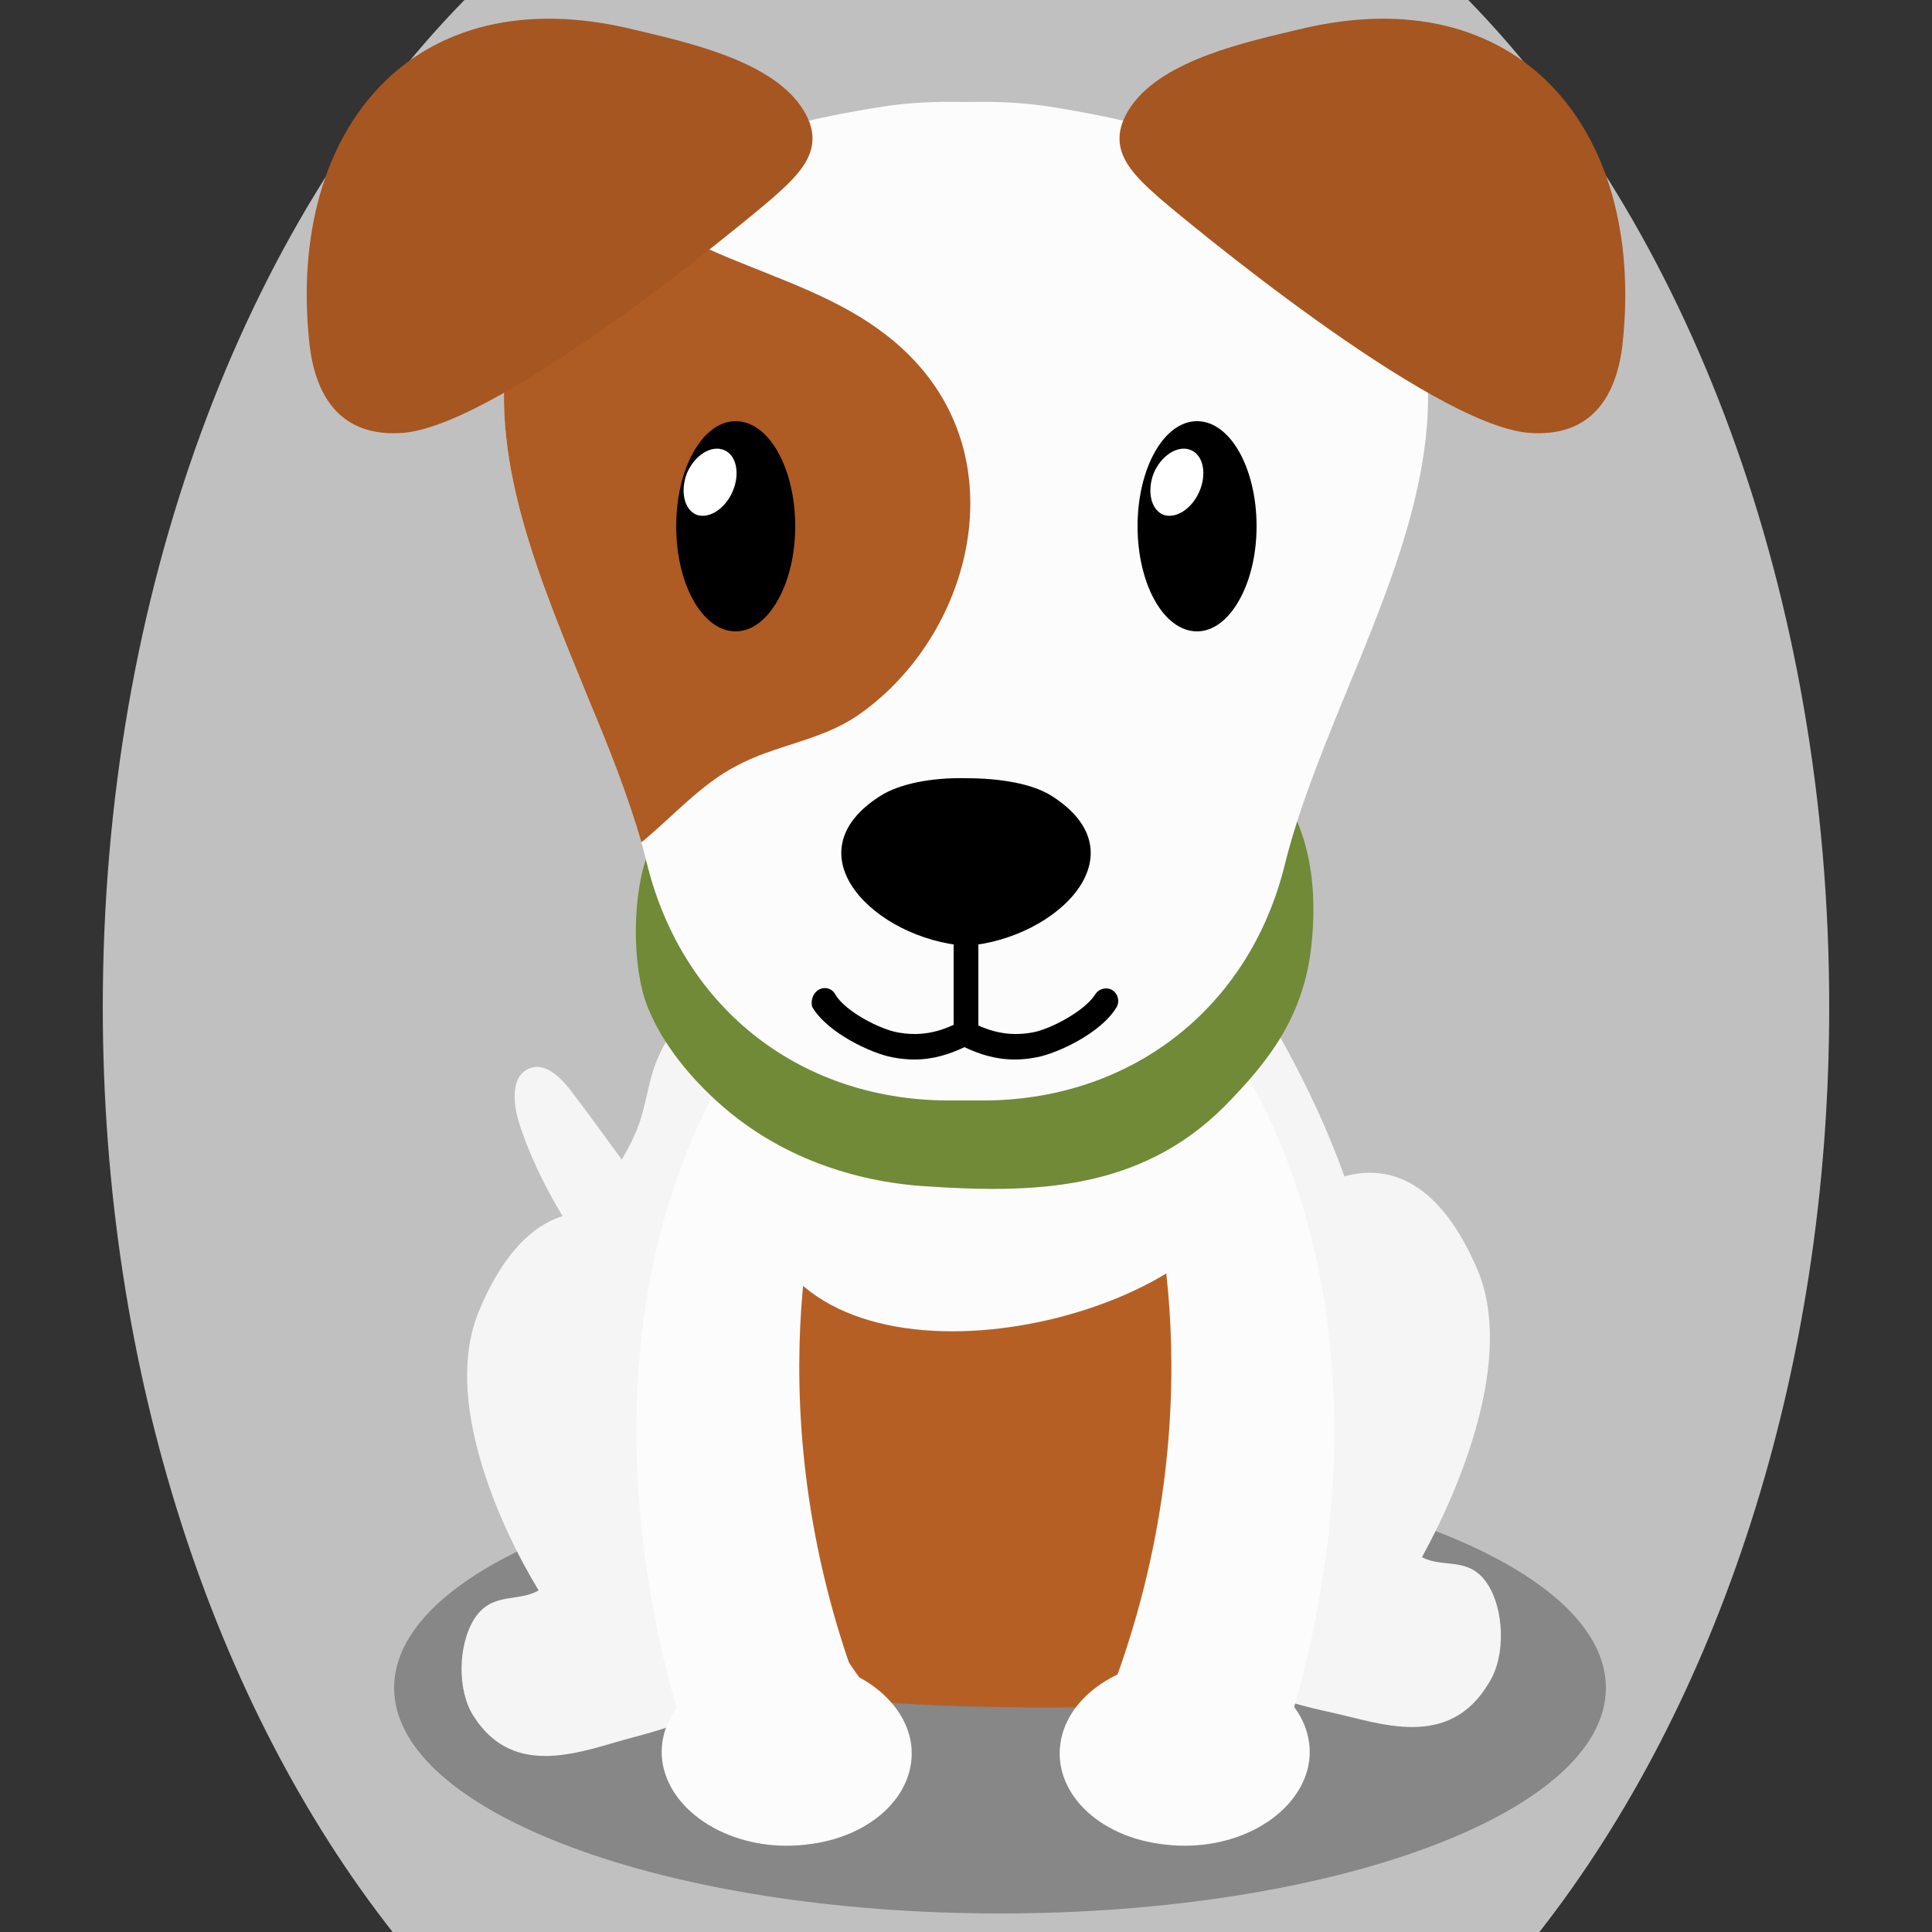 <!--?xml version="1.0" encoding="utf-8"?-->
<!-- Generator: Adobe Illustrator 25.0.1, SVG Export Plug-In . SVG Version: 6.00 Build 0)  -->
<svg version="1.1" id="Ebene_1" xmlns="http://www.w3.org/2000/svg" xmlns:xlink="http://www.w3.org/1999/xlink" x="0px" y="0px" viewBox="0 0 250 250" style="enable-background:new 0 0 250 250;" xml:space="preserve">
<rect x="0" y="0" width="250" height="250" fill="#333333" stroke="none"/>
<style type="text/css">
	.st0{fill:#f5f5f5;}
	.st1{opacity:0.3;}
	.st2{fill:#b65f25;}
	.st3{fill:#fcfcfc;}
	.st4{fill:#708a37;}
	.st5{fill:#ae5b24;}
	.st6{fill:#FFFFFF;}
	.st7{fill:#a65621;}

.bgel{fill:#C0C0C0;}</style>
<path class="bgel" d="M236.7,130.3c0,47.6-14.5,90.3-37.5,119.7H50.8c-23-29.3-37.5-72.1-37.5-119.7C13.3,76.6,31.7,29,60.1,0h129.9
	C218.3,29,236.7,76.6,236.7,130.3z"></path>
<g>
	<path class="st0" d="M93.5,161.7c2.3,1.8,7.5,7.7,7.7,11.9c0.2,5.9-5.9,5-8.6,3.8c-10.6-4.6-21.7-20.4-25.4-32
		c-0.8-2.5-1.1-5.9,1-7c2.1-1.2,4.3,0.9,5.8,2.9c3.2,4.2,6.2,8.5,9.4,12.7C86.6,158.3,89.5,158.7,93.5,161.7z"></path>
	<path class="st1" d="M207.8,218.4c0,16.1-35.1,29.2-78.4,29.2c-43.3,0-78.4-13.1-78.4-29.2c0-16.1,35.1-29.2,78.4-29.2
		C172.7,189.2,207.8,202.3,207.8,218.4z"></path>
	<path class="st0" d="M126.8,116.4c-8.5,0-18.3-2.6-26.5,1.5c-3.2,1.5-4.4,4.6-6.8,7.8c-2.8,3.9-6.4,6.4-8.5,11.5
		c-1.2,2.9-1.4,6.1-2.6,9c-1.6,4-4.3,6.9-5.6,11.2c-2.4,8.1-4.1,18.8-3.5,27.6c0.9,12.5,4.3,23.7,12.8,27.7c5.9,2.8,13,3.3,18.9,4.6
		c13.7,2.9,27.6,1.6,41.6,0.6c9.4-0.7,22.6,1.6,28.8-10.5c5.3-10.4,4.7-26.2,2.9-38.3c-2.1-13.5-7.2-25.3-13.1-35.7
		C157,118.8,138.7,116.3,126.8,116.4z"></path>
	<path class="st0" d="M81.6,224.9c6.8-1.8,14.7-4.2,19.6-12.5c4.7-8,5.1-23,0.4-32.4c-10.2-20-29.4-34.9-39.6-10.4
		c-4.8,11.4,2.6,27.8,7.7,36.2c-2.8,1.6-6.1,0.1-8.4,3.8c-2,3.3-2.2,9.1,0,12.5C66.6,230.4,75.5,226.5,81.6,224.9z"></path>
	<path class="st0" d="M172.3,221.6c-6.8-1.5-14.8-3.6-19.8-11.9c-4.8-7.9-5.5-23.3-0.9-33.1c9.9-20.9,28.9-37,39.5-12.5
		c5,11.5-2.2,28.5-7.1,37.4c2.8,1.5,6.1-0.2,8.5,3.5c2.1,3.2,2.4,9.2,0.2,12.7C187.5,226.6,178.4,222.9,172.3,221.6z"></path>
	<path class="st2" d="M156.7,137.9c-7.2-15.9-27.4-15.9-38.5-12c-8.9,3.1-17.2,6.9-22.1,19c-2.8,7-3.3,14-1.6,21.6
		c0.9,4.1,2.4,7.8,3.4,11.8c0.9,3.3,0.5,5,0.8,8.3c0.9,10,6.4,21.1,11,28.3c1.2,1.8,2.5,3.6,3.9,5.3c7.9,0.7,23.5,1,31.6,0.5
		c4.3-5.1,7.5-12.8,10.5-19.4C163.2,184.1,165.6,157.5,156.7,137.9z"></path>
	<g>
		<path class="st3" d="M148.3,151.1c0,0,10.2,31.2-5.4,70.1l22.7,5.4c0,0,18.7-48.1-4.8-88.5L148.3,151.1z"></path>
		<path class="st3" d="M159.2,157.3c2.4-3.8,3.2-9,0.8-12.9c-1.1-1.8-2.8-3.2-4.5-4.4c-13.3-9.3-63.6-11.7-57.5,16.3
			C103.5,181.6,149.1,172.9,159.2,157.3z"></path>
		<g>
			<g>
				<g>
					<path class="st3" d="M137.3,225.1c-1.3,6.6,4.7,12.7,13.6,13.6c8.8,1,17-3.6,18.4-10.2c1.3-6.6-4.7-12.7-13.6-13.6
						C146.9,213.9,138.6,218.5,137.3,225.1z"></path>
				</g>
			</g>
		</g>
	</g>
	<g>
		<path class="st3" d="M106.7,151.1c0,0-10.2,31.2,5.4,70.1l-22.7,5.4c0,0-18.7-48.1,4.8-88.5L106.7,151.1z"></path>
		<g>
			<g>
				<g>
					<path class="st3" d="M117.8,225.1c1.3,6.6-4.7,12.7-13.6,13.6c-8.8,1-17-3.6-18.4-10.2c-1.3-6.6,4.7-12.7,13.6-13.6
						C108.2,213.9,116.4,218.5,117.8,225.1z"></path>
				</g>
			</g>
		</g>
	</g>
	<g>
		<g>
			<path class="st4" d="M83.9,110.3c-2.1,5.3-2.2,14.7-0.1,20c2,5,5.8,9.4,9.3,12.5c7.7,6.9,17.4,10.1,26.6,10.7
				c13.6,0.9,27.7,0.8,38.8-10.4c5.5-5.6,10.2-11.4,11.2-20.8c2.6-24.8-15.4-30.4-30.8-34c-14.5-3.4-36.7-5.8-47.5,10.1
				C89,101.7,85.5,106.2,83.9,110.3z"></path>
		</g>
		<g>
			<g>
				<path class="st3" d="M66,43.3c4-19.6,30.9-26.8,48.2-29.5c3.1-0.5,6.8-0.7,10.8-0.6c4-0.1,7.7,0.1,10.8,0.6
					c17.3,2.7,44.2,9.9,48.2,29.5c3.2,15.6-3.9,31.9-10.3,47.5c-2.9,7.1-5.7,14.1-7.4,20.9c-4.6,19-20.3,30.9-39.6,30.7
					c-0.6,0-1.2,0-1.7,0c-0.6,0-1.2,0-1.7,0c-19.3,0.2-34.9-11.6-39.6-30.7c-1.6-6.7-4.4-13.7-7.4-20.9C69.9,75.1,62.8,58.9,66,43.3
					z"></path>
				<path class="st5" d="M83,109c-1.7-5.9-4.1-12-6.7-18.2C69.9,75.1,62.8,58.9,66,43.3c1.6-8,7.1-13.9,14.1-18.3
					c11.1,10.3,28.3,10.4,38.8,22.3c12.4,14,6.2,35.7-8.1,45.4c-4.8,3.2-10.5,3.7-15.5,6.4C90.8,101.4,87,105.7,83,109z"></path>
			</g>
			<g>
				<path d="M87.5,68.1c0,7.5,3.4,13.6,7.7,13.6c4.2,0,7.7-6.1,7.7-13.6c0-7.5-3.4-13.6-7.7-13.6C90.9,54.5,87.5,60.6,87.5,68.1z"></path>
				<path d="M147.2,68.1c0,7.5,3.4,13.6,7.7,13.6c4.2,0,7.7-6.1,7.7-13.6c0-7.5-3.4-13.6-7.7-13.6C150.6,54.5,147.2,60.6,147.2,68.1
					z"></path>
				<path class="st6" d="M94.8,63.6c-1,2.3-3.1,3.6-4.7,3c-1.6-0.7-2.1-3.1-1.2-5.4c1-2.3,3.1-3.6,4.7-3
					C95.3,58.8,95.8,61.3,94.8,63.6z"></path>
				<path class="st6" d="M155.2,63.6c-1,2.3-3.1,3.6-4.7,3c-1.6-0.7-2.1-3.1-1.2-5.4c1-2.3,3.1-3.6,4.7-3
					C155.7,58.8,156.2,61.3,155.2,63.6z"></path>
			</g>
			<path d="M113.9,103c2.5-1.6,6.7-2.4,11.1-2.3l0,0c0,0,0,0,0,0c0,0,0,0,0,0l0,0c4.4,0,8.6,0.7,11.1,2.3
				c11.8,7.5,0.7,18.5-11.1,19.4v0c0,0,0,0,0,0c0,0,0,0,0,0v0C113.2,121.5,102.1,110.5,113.9,103z"></path>
			<g>
				<path class="st7" d="M210,44.1c-0.7,7.2-4.1,12.6-12.3,11.9c-12.8-1.2-44.8-27.9-47.7-30.4c-3.6-3.2-7.3-6.6-3.6-11.9
					c4.2-6,15-8.3,21.7-9.9C196.5-3.1,212.8,16.7,210,44.1z"></path>
				<path class="st7" d="M40,44.1c0.7,7.2,4.1,12.6,12.3,11.9c12.8-1.2,44.8-27.9,47.7-30.4c3.6-3.2,7.3-6.6,3.6-11.9
					c-4.2-6-15-8.3-21.7-9.9C53.5-3.1,37.2,16.7,40,44.1z"></path>
			</g>
			<g>
				<g>
					<path d="M125,135.3c0.9,0,1.6-0.7,1.6-1.6v-14.2c0-0.9-0.7-1.6-1.6-1.6c-0.9,0-1.6,0.7-1.6,1.6v14.2
						C123.4,134.6,124.1,135.3,125,135.3z"></path>
				</g>
				<path d="M105.9,128.1c0.8-0.5,1.8-0.2,2.2,0.6c1.3,2.2,5.8,4.5,8.1,4.9c3.3,0.6,5.9-0.2,8.6-1.7v-0.1c0,0,0.1,0,0.1,0.1
					c0,0,0.1,0,0.1-0.1v0.1c2.7,1.5,5.3,2.3,8.6,1.7c2.3-0.4,6.8-2.8,8.1-4.9c0.5-0.8,1.5-1,2.2-0.6c0.8,0.5,1,1.5,0.6,2.2
					c-2,3.4-7.7,6-10.3,6.5c-1,0.2-2,0.3-2.9,0.3c-2.5,0-4.6-0.7-6.5-1.6c-1.9,0.9-4,1.6-6.5,1.6c-0.9,0-1.9-0.1-2.9-0.3
					c-2.6-0.5-8.3-3.1-10.3-6.5C104.9,129.6,105.1,128.6,105.9,128.1z"></path>
			</g>
		</g>
	</g>
</g>
</svg>
